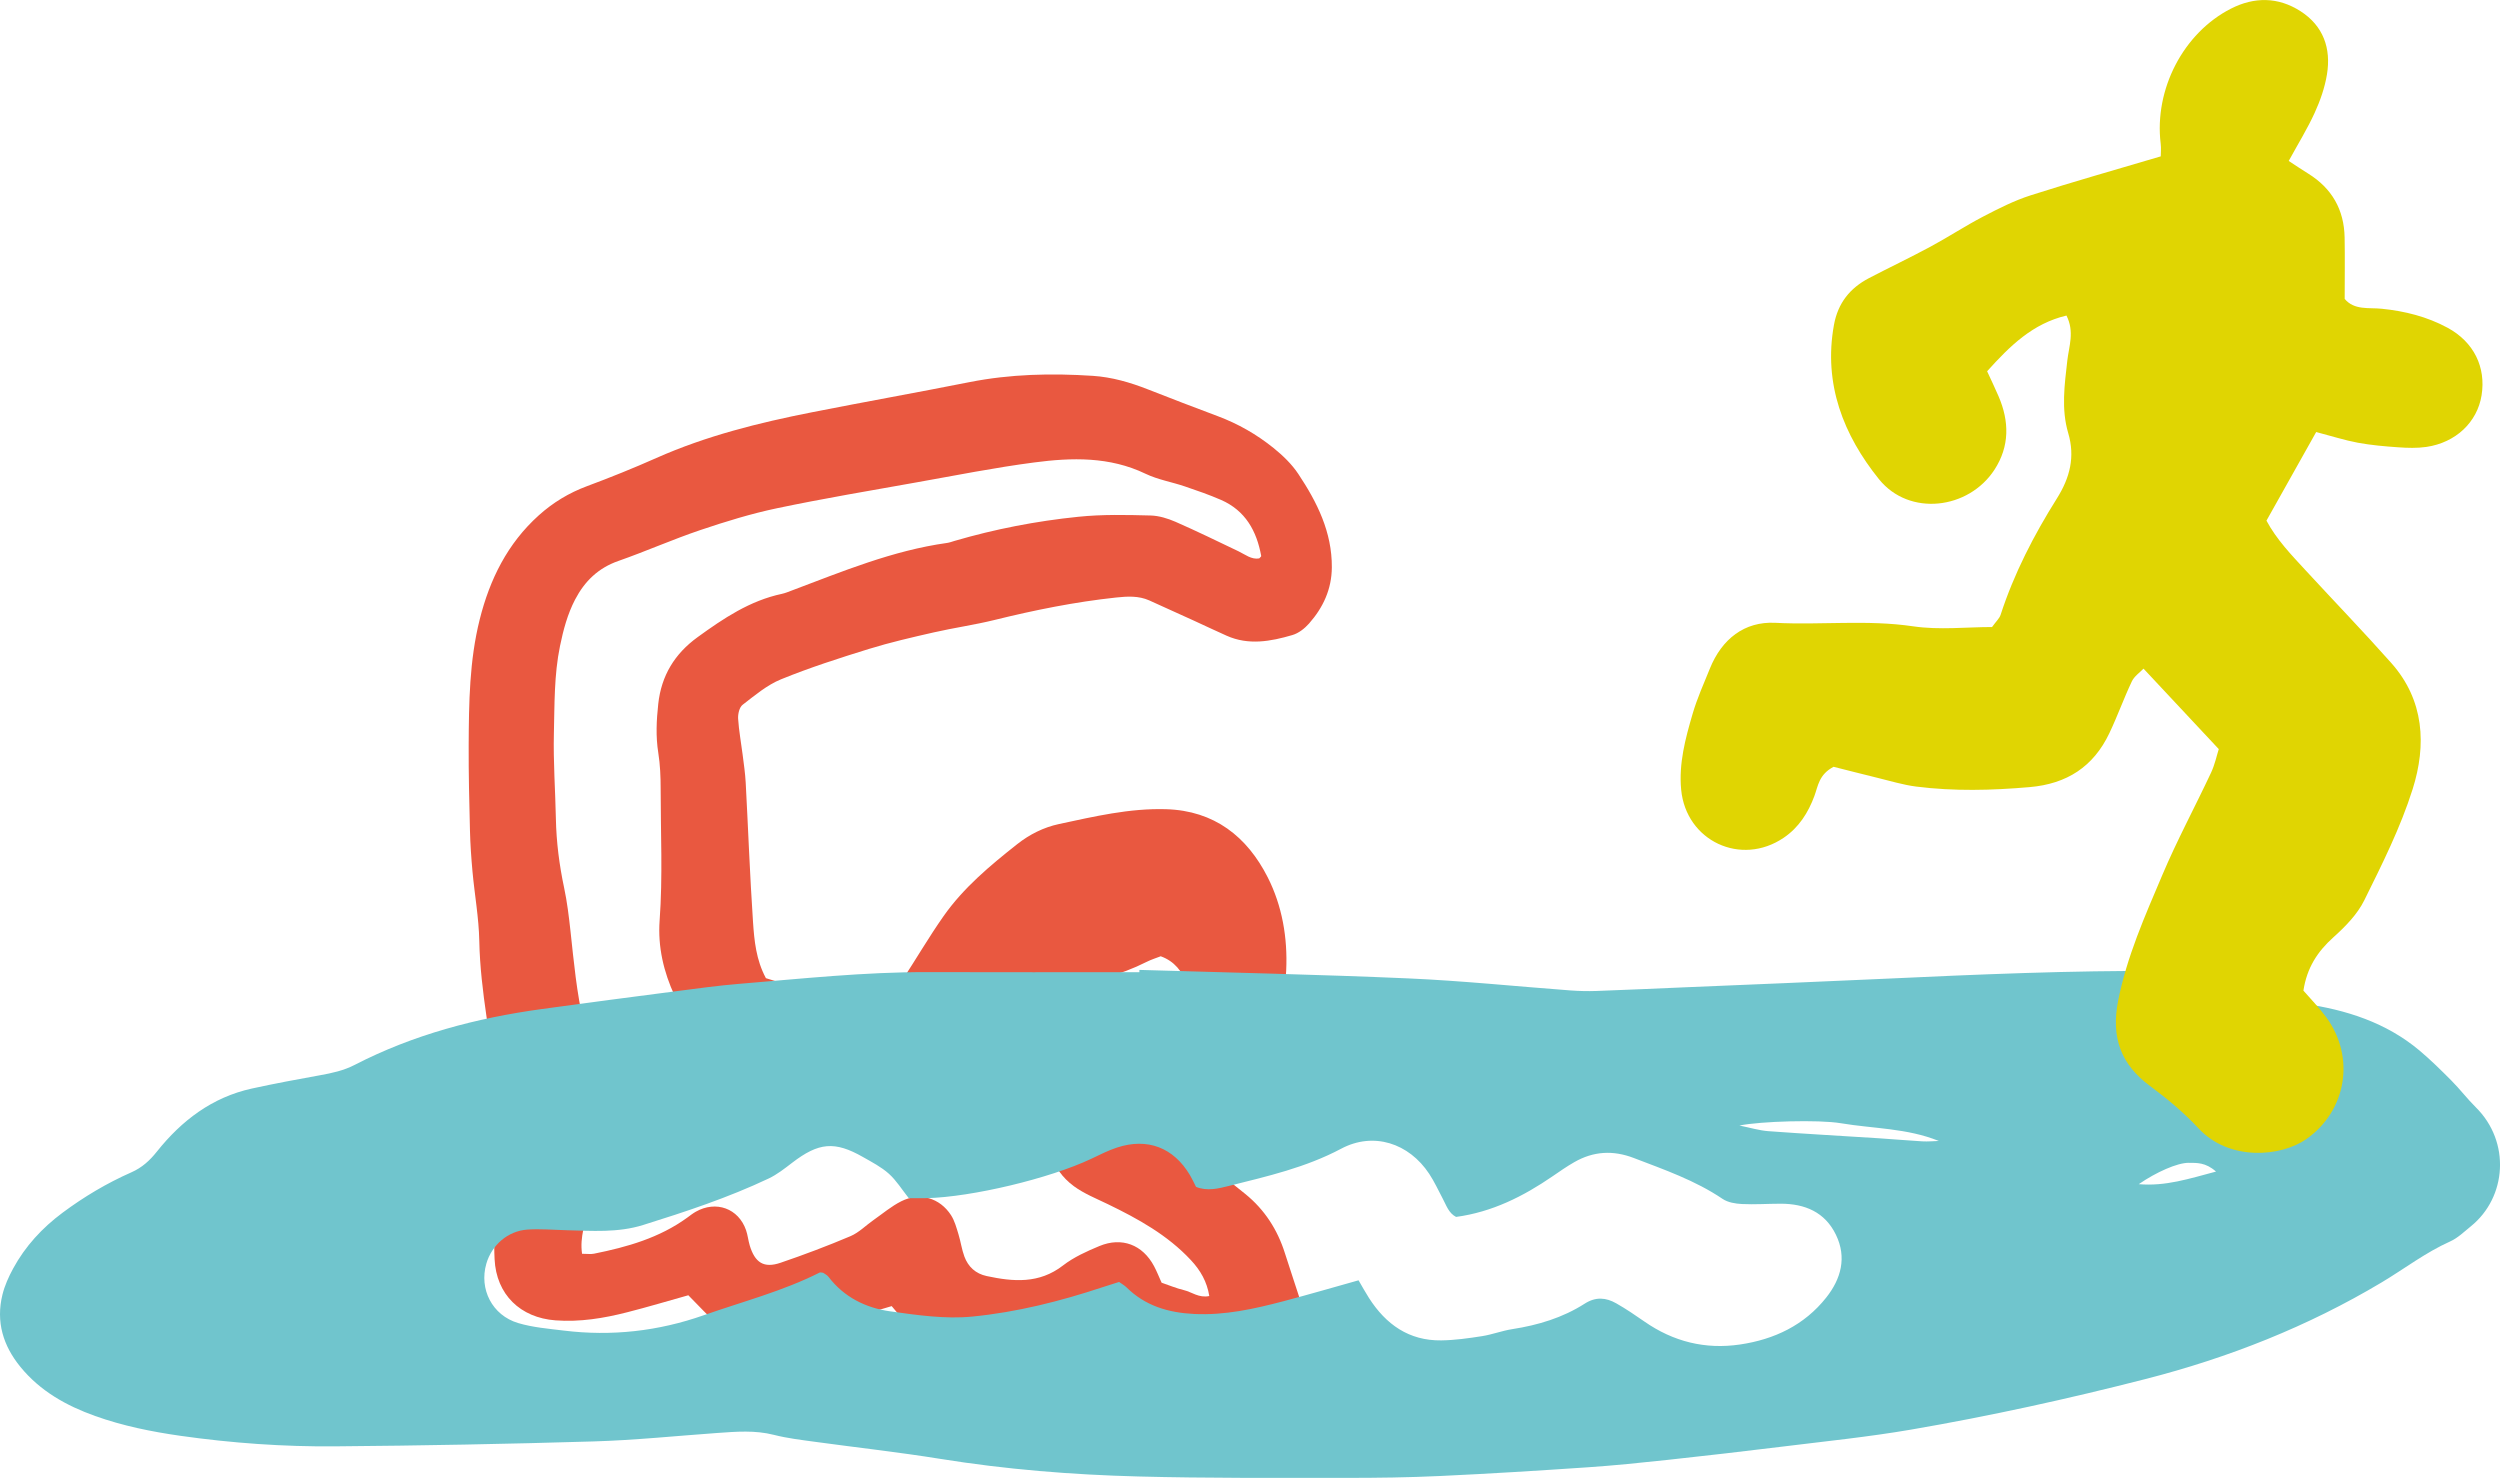 <?xml version="1.0" encoding="UTF-8"?>
<svg xmlns="http://www.w3.org/2000/svg" version="1.1" viewBox="0 0 800.98 473.49">
  <defs>
    <style>
      .cls-1 {
        fill: #e0d502;
      }

      .cls-1, .cls-2, .cls-3 {
        mix-blend-mode: multiply;
        stroke-width: 0px;
      }

      .cls-4 {
        isolation: isolate;
      }

      .cls-2 {
        fill: #e95840;
      }

      .cls-3 {
        fill: #70c5cd;
      }
    </style>
  </defs>
  <g class="cls-4">
    <g id="Laag_1" data-name="Laag 1">
      <path class="cls-2" d="M245.36,313.39c2.2.62,4.52,1.52,6.92,1.91,5.17.84,10.46,1.1,15.57,2.21,5.09,1.11,10.02,2.98,15.06,4.52,3.52-1.44,4.2-5.01,5.96-7.68,4.54-6.91,8.7-14.08,13.45-20.84,6.41-9.12,14.94-16.22,23.61-23.07,3.92-3.09,8.44-5.37,13.34-6.42,11.31-2.42,22.58-5.1,34.31-4.76,15.5.45,26,8.82,32.6,21.85,4.62,9.12,6.39,19.34,5.91,29.77-.18,3.93-.95,7.69-2.94,11.08-4.48,7.62-9.29,15.02-15.37,21.5-5.57,5.93-12.07,10.44-19.73,13.27-1.45.53-2.76,1.42-4.56,2.37,3.36,3.76,7.15,6.02,10.63,8.67,6.35,4.85,12.67,9.74,18.88,14.78,6.16,5,10.31,11.42,12.69,19.01,1.82,5.79,3.82,11.52,5.61,17.31.56,1.82.92,3.77,1,5.68.25,6.01-2.42,10.08-7.95,12.22-3.33,1.29-6.69,2.55-10.09,3.62-7.85,2.47-15.72,2.7-23.55-.2-1.81-.67-3.58-1.54-5.45-1.94-6.57-1.4-12.62-3.92-18.15-8.22-1.8.81-3.63,1.39-5.21,2.38-6.53,4.1-13.59,5.96-21.29,5.37-4.39-.34-8.8-.59-13.17-1.12-10.43-1.27-18.66-6.35-24.91-14.74-.81-1.09-1.73-2.1-2.84-3.45-8.49,2.46-16.86,5.12-25.08,8.18-5.51,2.05-11.08,3.09-16.98,3.07-5.27-.01-9.79-1.52-13.56-5.11-3.18-3.03-6.19-6.22-9.54-9.62-6.43,1.8-12.99,3.77-19.63,5.46-7.51,1.92-15.1,3.16-22.94,2.58-11.23-.84-18.96-8.25-19.5-19.63-.26-5.47-.05-11.09.89-16.47,2.15-12.41,1.37-24.64-.04-37.06-1.83-16.15-5.42-32.07-5.75-48.42-.15-7.42-1.5-14.81-2.18-22.23-.4-4.38-.7-8.78-.81-13.18-.23-9.1-.45-18.2-.41-27.3.07-13.52.22-27.06,3.54-40.29,3.22-12.84,8.9-24.32,18.91-33.33,4.57-4.11,9.67-7.2,15.47-9.36,7.49-2.78,14.91-5.78,22.21-9.02,16-7.11,32.83-11.29,49.9-14.66,16.78-3.31,33.61-6.31,50.39-9.64,13.11-2.6,26.33-2.89,39.57-2.02,6.06.4,11.93,2.09,17.62,4.33,7.43,2.92,14.89,5.78,22.37,8.58,6.53,2.44,12.52,5.87,17.9,10.21,2.97,2.4,5.86,5.18,7.95,8.34,6,9.03,10.8,18.59,10.72,29.9-.05,7.01-2.79,12.88-7.29,17.98-1.41,1.6-3.36,3.13-5.36,3.71-6.94,2.04-14.02,3.35-21.05.21-3.52-1.57-7.01-3.23-10.52-4.84-4.76-2.17-9.52-4.35-14.29-6.48-3.41-1.52-7.03-1.3-10.61-.92-13.18,1.41-26.12,4.03-38.98,7.2-6.41,1.58-12.98,2.5-19.42,3.97-6.98,1.59-13.98,3.2-20.81,5.31-9.47,2.93-18.95,5.98-28.13,9.72-4.49,1.83-8.43,5.17-12.33,8.18-1.04.8-1.52,2.96-1.43,4.44.24,3.84.96,7.66,1.44,11.49.38,3,.83,6.01.99,9.02.8,14.88,1.34,29.77,2.34,44.63.41,5.99.98,12.1,4.11,17.96ZM186.47,401.7c1.72,0,2.83.18,3.86-.03,10.61-2.13,20.92-5.06,29.85-11.54.89-.65,1.76-1.34,2.72-1.89,6.5-3.7,13.72-1.07,16.13,5.9.54,1.56.69,3.24,1.16,4.83,1.67,5.59,4.54,7.43,9.87,5.62,7.57-2.58,15.07-5.41,22.43-8.53,2.71-1.15,4.92-3.45,7.4-5.18,2.93-2.05,5.7-4.41,8.87-6,5.91-2.97,12.36-1.09,15.94,4.45,1.16,1.8,1.74,4.01,2.38,6.09.73,2.36,1.05,4.86,1.9,7.16,1.22,3.3,3.61,5.5,7.15,6.26,8.55,1.83,16.8,2.53,24.45-3.39,3.44-2.66,7.59-4.53,11.65-6.22,7.21-3,13.86-.42,17.51,6.42.9,1.68,1.59,3.47,2.43,5.32,2.44.83,4.73,1.8,7.12,2.37,2.56.61,4.82,2.6,8.16,1.9-.75-4.63-2.84-8.24-5.91-11.52-7.49-8.03-16.87-13.2-26.58-17.91-3.71-1.8-7.63-3.36-10.91-5.77-7.51-5.54-9.5-13.98-7.62-22.22,2.49-10.88,9.44-19.22,19.94-23.99,2-.91,4.14-1.51,6.22-2.26,8.21-2.95,13.85-8.67,17.86-16.2-1.76-4.17-4.11-7.37-8.56-8.99-1.43.56-3.01,1.04-4.46,1.77-8.75,4.4-17.94,6.79-27.77,7.45-5.94.4-11.96,1.03-17.59,3.88-2.59,1.31-4.77,2.56-6.22,5.01-3.09,5.22-6.27,10.39-9.22,15.69-4.09,7.35-10.29,11.3-18.58,12.14-3.68.37-7.07-.7-10.46-1.96-8.03-2.99-16.15-5.51-24.8-6.21-5.49-.45-10.91-1.64-16.36-2.51-4.36-.7-7.55-3.1-9.94-6.76-1.8-2.75-3.87-5.32-5.68-8.06-1.66-2.52-3.39-5.06-4.65-7.78-3.54-7.63-5.43-15.72-4.82-24.12,1.03-14.06.32-28.12.33-42.18,0-3.85-.16-7.75-.76-11.55-.84-5.26-.58-10.43-.01-15.67.99-9.05,5.24-16.04,12.61-21.38,8.31-6.03,16.75-11.69,27.02-13.88,1.07-.23,2.1-.67,3.14-1.06,16.26-6.12,32.33-12.81,49.72-15.24.81-.11,1.6-.41,2.4-.65,12.99-3.8,26.2-6.36,39.69-7.74,7.75-.8,15.44-.61,23.15-.41,2.68.07,5.48.93,7.97,2.01,6.81,2.98,13.5,6.26,20.21,9.46,2.17,1.04,4.11,2.71,6.64,2.28.31-.37.67-.61.63-.79-1.45-8.01-5.07-14.54-12.86-17.95-3.78-1.65-7.7-3-11.61-4.33-4.17-1.42-8.65-2.16-12.58-4.05-11.54-5.55-23.65-5.21-35.73-3.62-12.57,1.65-25.03,4.12-37.51,6.35-14.93,2.66-29.9,5.18-44.74,8.29-8.34,1.75-16.56,4.28-24.65,7.01-8.88,3-17.47,6.82-26.32,9.92-6.42,2.25-10.77,6.5-13.82,12.34-2.44,4.69-3.78,9.74-4.84,14.9-1.91,9.26-1.73,18.68-1.96,28.03-.22,9.09.46,18.2.64,27.3.15,7.47,1.09,14.81,2.64,22.12.97,4.57,1.53,9.24,2.04,13.89,1.08,9.87,1.96,19.77,4.25,29.47.63,2.68,1.06,5.44,1.22,8.18.75,12.93,2.41,25.84,1.45,38.83-.3,4.11-.99,8.18-1.44,12.28-.5,4.6-2.6,9-1.77,14.64Z"></path>
      <path class="cls-3" d="M365.06,310.75c28.71.87,57.42,1.46,86.11,2.72,17.36.76,34.68,2.57,52.02,3.86,2.75.2,5.52.27,8.27.17,9.65-.35,19.31-.79,28.96-1.2,20.96-.89,41.92-1.71,62.88-2.69,30.07-1.4,60.13-2.7,90.24-2.52,6.63.04,13.27.16,19.68,2.17,2.89.9,5.94,1.65,8.49,3.18,5.11,3.05,10.62,4.29,16.4,5.13,13.56,1.96,26.38,6.02,37.09,15.02,3.58,3.01,6.93,6.32,10.23,9.64,2.71,2.73,5.06,5.83,7.8,8.54,11.21,11.1,9.91,28.83-1.58,38.12-2.14,1.73-4.21,3.77-6.67,4.87-7.86,3.52-14.65,8.77-21.97,13.14-23.64,14.11-48.95,24.1-75.56,30.92-24.85,6.37-49.91,11.88-75.19,16.22-13.58,2.33-27.33,3.73-41.02,5.42-12.32,1.52-24.66,2.94-37,4.28-8.5.92-17.02,1.79-25.55,2.37-15.7,1.07-31.41,2.05-47.12,2.78-10.2.48-20.43.62-30.65.61-22.09-.01-44.2.13-66.28-.45-21.24-.55-42.42-2.26-63.45-5.65-13.34-2.15-26.79-3.63-40.18-5.47-4.37-.6-8.79-1.12-13.05-2.21-6.04-1.54-12.05-1.04-18.11-.61-13.21.94-26.41,2.32-39.64,2.71-27.6.83-55.21,1.35-82.83,1.58-16.57.14-33.12-1.04-49.53-3.37-9.27-1.32-18.49-3.18-27.36-6.35-9.23-3.3-17.6-7.97-23.92-15.7-5.58-6.81-7.93-14.51-5.79-23.18.72-2.9,1.99-5.74,3.43-8.38,3.88-7.14,9.29-13,15.8-17.85,6.89-5.13,14.23-9.5,22.09-12.97,3.38-1.49,5.85-3.73,8.17-6.65,7.93-9.94,17.71-17.4,30.42-20.19,7.26-1.59,14.58-2.95,21.9-4.27,3.82-.69,7.51-1.48,11.03-3.3,18.85-9.73,39.05-15.02,59.95-17.9,14.48-2,28.98-3.89,43.48-5.77,6.56-.85,13.13-1.76,19.73-2.3,20.08-1.65,40.13-3.82,60.32-3.76,22.65.07,45.29.02,67.94.02,0-.24,0-.49.01-.73ZM466.51,389.89c-2.36-1.21-3.1-3.67-4.25-5.82-1.43-2.68-2.68-5.46-4.35-7.98-6.51-9.86-17.86-13.55-28.2-8.06-11.4,6.06-23.7,8.85-35.98,11.93-3.42.86-6.94,1.75-10.53.31-.7-1.37-1.26-2.62-1.96-3.79-5.24-8.8-13.59-12.02-23.34-8.82-2.87.94-5.59,2.34-8.33,3.64-13.3,6.28-38.15,12.23-52.73,12.58-1.91.05-3.83,0-5.68,0-2.2-2.77-3.96-5.66-6.38-7.83-2.42-2.17-5.43-3.72-8.29-5.35-9.07-5.17-14.19-4.68-22.7,1.85-2.4,1.84-4.83,3.76-7.53,5.04-12.97,6.14-26.58,10.63-40.24,14.9-8.03,2.51-16.39,1.87-24.66,1.66-4.14-.11-8.29-.48-12.4-.2-6.26.44-11.42,4.97-13.14,10.93-2.36,8.14,1.86,16.53,10.2,19.02,4.7,1.4,9.73,1.81,14.64,2.41,15.3,1.88,30.26.2,44.79-4.91,12.46-4.38,25.31-7.7,37.18-13.69.21-.1.53.03,1.08.07.46.33,1.26.69,1.73,1.3,4.99,6.54,11.96,9.96,19.74,11.06,8.71,1.23,17.69,2.53,26.34,1.68,14.23-1.39,28.19-4.91,41.83-9.44,1.79-.59,3.59-1.14,5.2-1.65,1.01.72,1.75,1.12,2.33,1.69,6.03,5.97,13.41,8.16,21.75,8.57,9.82.47,19.18-1.62,28.51-4.07,7.96-2.09,15.87-4.41,24.13-6.72,1.14,1.95,2.18,3.85,3.35,5.68,5.41,8.44,12.79,13.71,23.14,13.57,4.37-.06,8.76-.68,13.09-1.36,3.25-.51,6.39-1.73,9.65-2.24,8.27-1.28,16.17-3.65,23.23-8.17,3.55-2.27,6.82-1.97,10.12-.09,3.11,1.77,6.08,3.78,9.02,5.83,9.26,6.45,19.5,8.99,30.61,7.35,10.99-1.62,20.62-6.18,27.64-15.05,4.74-5.98,6.63-12.84,3.1-20.11-3.52-7.27-9.94-9.95-17.69-9.95-4.14,0-8.29.3-12.41.1-2.11-.1-4.52-.5-6.21-1.64-8.79-5.94-18.68-9.36-28.46-13.11-6.67-2.56-12.96-2.17-19.07,1.34-2.39,1.37-4.66,2.95-6.93,4.51-9.4,6.46-19.4,11.47-30.93,13.03ZM621.16,365.55c-10.16-4.12-20.94-3.92-31.4-5.68-7.05-1.19-25.73-.64-32.47.74,3.43.69,6.34,1.59,9.31,1.81,11.77.87,23.56,1.51,35.34,2.27,4.65.3,9.29.72,13.95.99,1.75.1,3.51-.07,5.27-.12ZM709.99,375.36c-3.33-2.97-6.14-2.78-8.77-2.8-3.57-.03-10.37,2.96-15.98,6.84,8.63.72,15.98-1.71,24.76-4.04Z"></path>
      <path class="cls-1" d="M638.24,200.89c1.29-1.8,2.35-2.73,2.73-3.88,4.31-13.27,10.67-25.57,18.05-37.32,4.17-6.63,5.88-13.31,3.62-20.94-2.27-7.68-1.17-15.43-.29-23.21.51-4.55,2.37-9.24-.27-14.44-10.82,2.56-18.05,9.67-25.42,17.85,1.25,2.72,2.51,5.32,3.65,7.98,3.48,8.06,3.59,16.05-1.3,23.57-8.3,12.75-27.3,15.06-36.99,3.04-11.34-14.08-17.88-30.51-14.43-49.45,1.28-7.01,5.12-11.79,11.22-14.98,6.52-3.4,13.18-6.56,19.65-10.05,5.71-3.07,11.14-6.65,16.89-9.65,4.95-2.58,10.01-5.15,15.3-6.84,13.53-4.34,27.22-8.19,41.64-12.47,0-.95.17-2.58-.03-4.16-2.08-17.31,7.26-35.39,22.52-43.17,7.5-3.83,15.14-3.76,22.26.8,7.35,4.71,9.88,11.94,8.5,20.29-.69,4.2-2.15,8.39-3.93,12.28-2.31,5.07-5.26,9.84-8.32,15.43,2.09,1.36,4.14,2.75,6.24,4.05,7.61,4.72,11.51,11.57,11.67,20.48.12,6.46.02,12.92.02,19.67,3.1,3.69,7.74,2.73,11.86,3.15,7.42.75,14.54,2.54,21.07,6.07,8.49,4.59,12.38,12.68,10.93,21.68-1.38,8.58-8.23,15.13-17.68,16.52-2.96.43-6.04.33-9.04.12-4.32-.3-8.66-.68-12.91-1.46-4.23-.79-8.36-2.12-13.36-3.43-5.23,9.32-10.44,18.61-15.93,28.39,3.25,6.08,8.03,11.04,12.68,16.07,9.09,9.86,18.42,19.52,27.32,29.55,10.59,11.93,11.29,26.28,6.84,40.39-3.88,12.31-9.77,24.05-15.52,35.67-2.23,4.51-6.11,8.43-9.92,11.86-5.06,4.55-8.43,9.7-9.56,17.04,2.32,2.68,5.03,5.43,7.29,8.5,9.44,12.85,6.51,29.96-6.27,39.01-8.13,5.75-24.75,7.25-34.64-3.39-4.76-5.12-9.99-9.47-15.57-13.6-9.18-6.79-12.51-15.37-10.18-27.22,2.8-14.24,8.6-27.2,14.15-40.3,4.71-11.14,10.48-21.84,15.62-32.81,1.25-2.66,1.85-5.61,2.48-7.57-8.29-8.86-15.9-17.01-24.11-25.78-1.16,1.23-2.95,2.42-3.74,4.08-2.59,5.46-4.62,11.19-7.23,16.65-5.09,10.69-13.59,16.2-25.52,17.23-12.15,1.05-24.24,1.36-36.32-.17-4.24-.54-8.4-1.83-12.57-2.84-4.97-1.21-9.92-2.49-13.92-3.5-4.74,2.49-4.97,6.18-6.15,9.35-2,5.39-4.97,10.09-9.84,13.39-13.69,9.28-31.3,1.02-32.85-15.44-.79-8.37,1.36-16.37,3.67-24.26,1.45-4.97,3.6-9.74,5.55-14.55,3.81-9.4,11.04-15.13,20.97-14.62,14.7.77,29.39-1.06,44.11,1.12,8.42,1.24,17.17.23,25.32.23Z"></path>
    </g>
  </g>
</svg>
